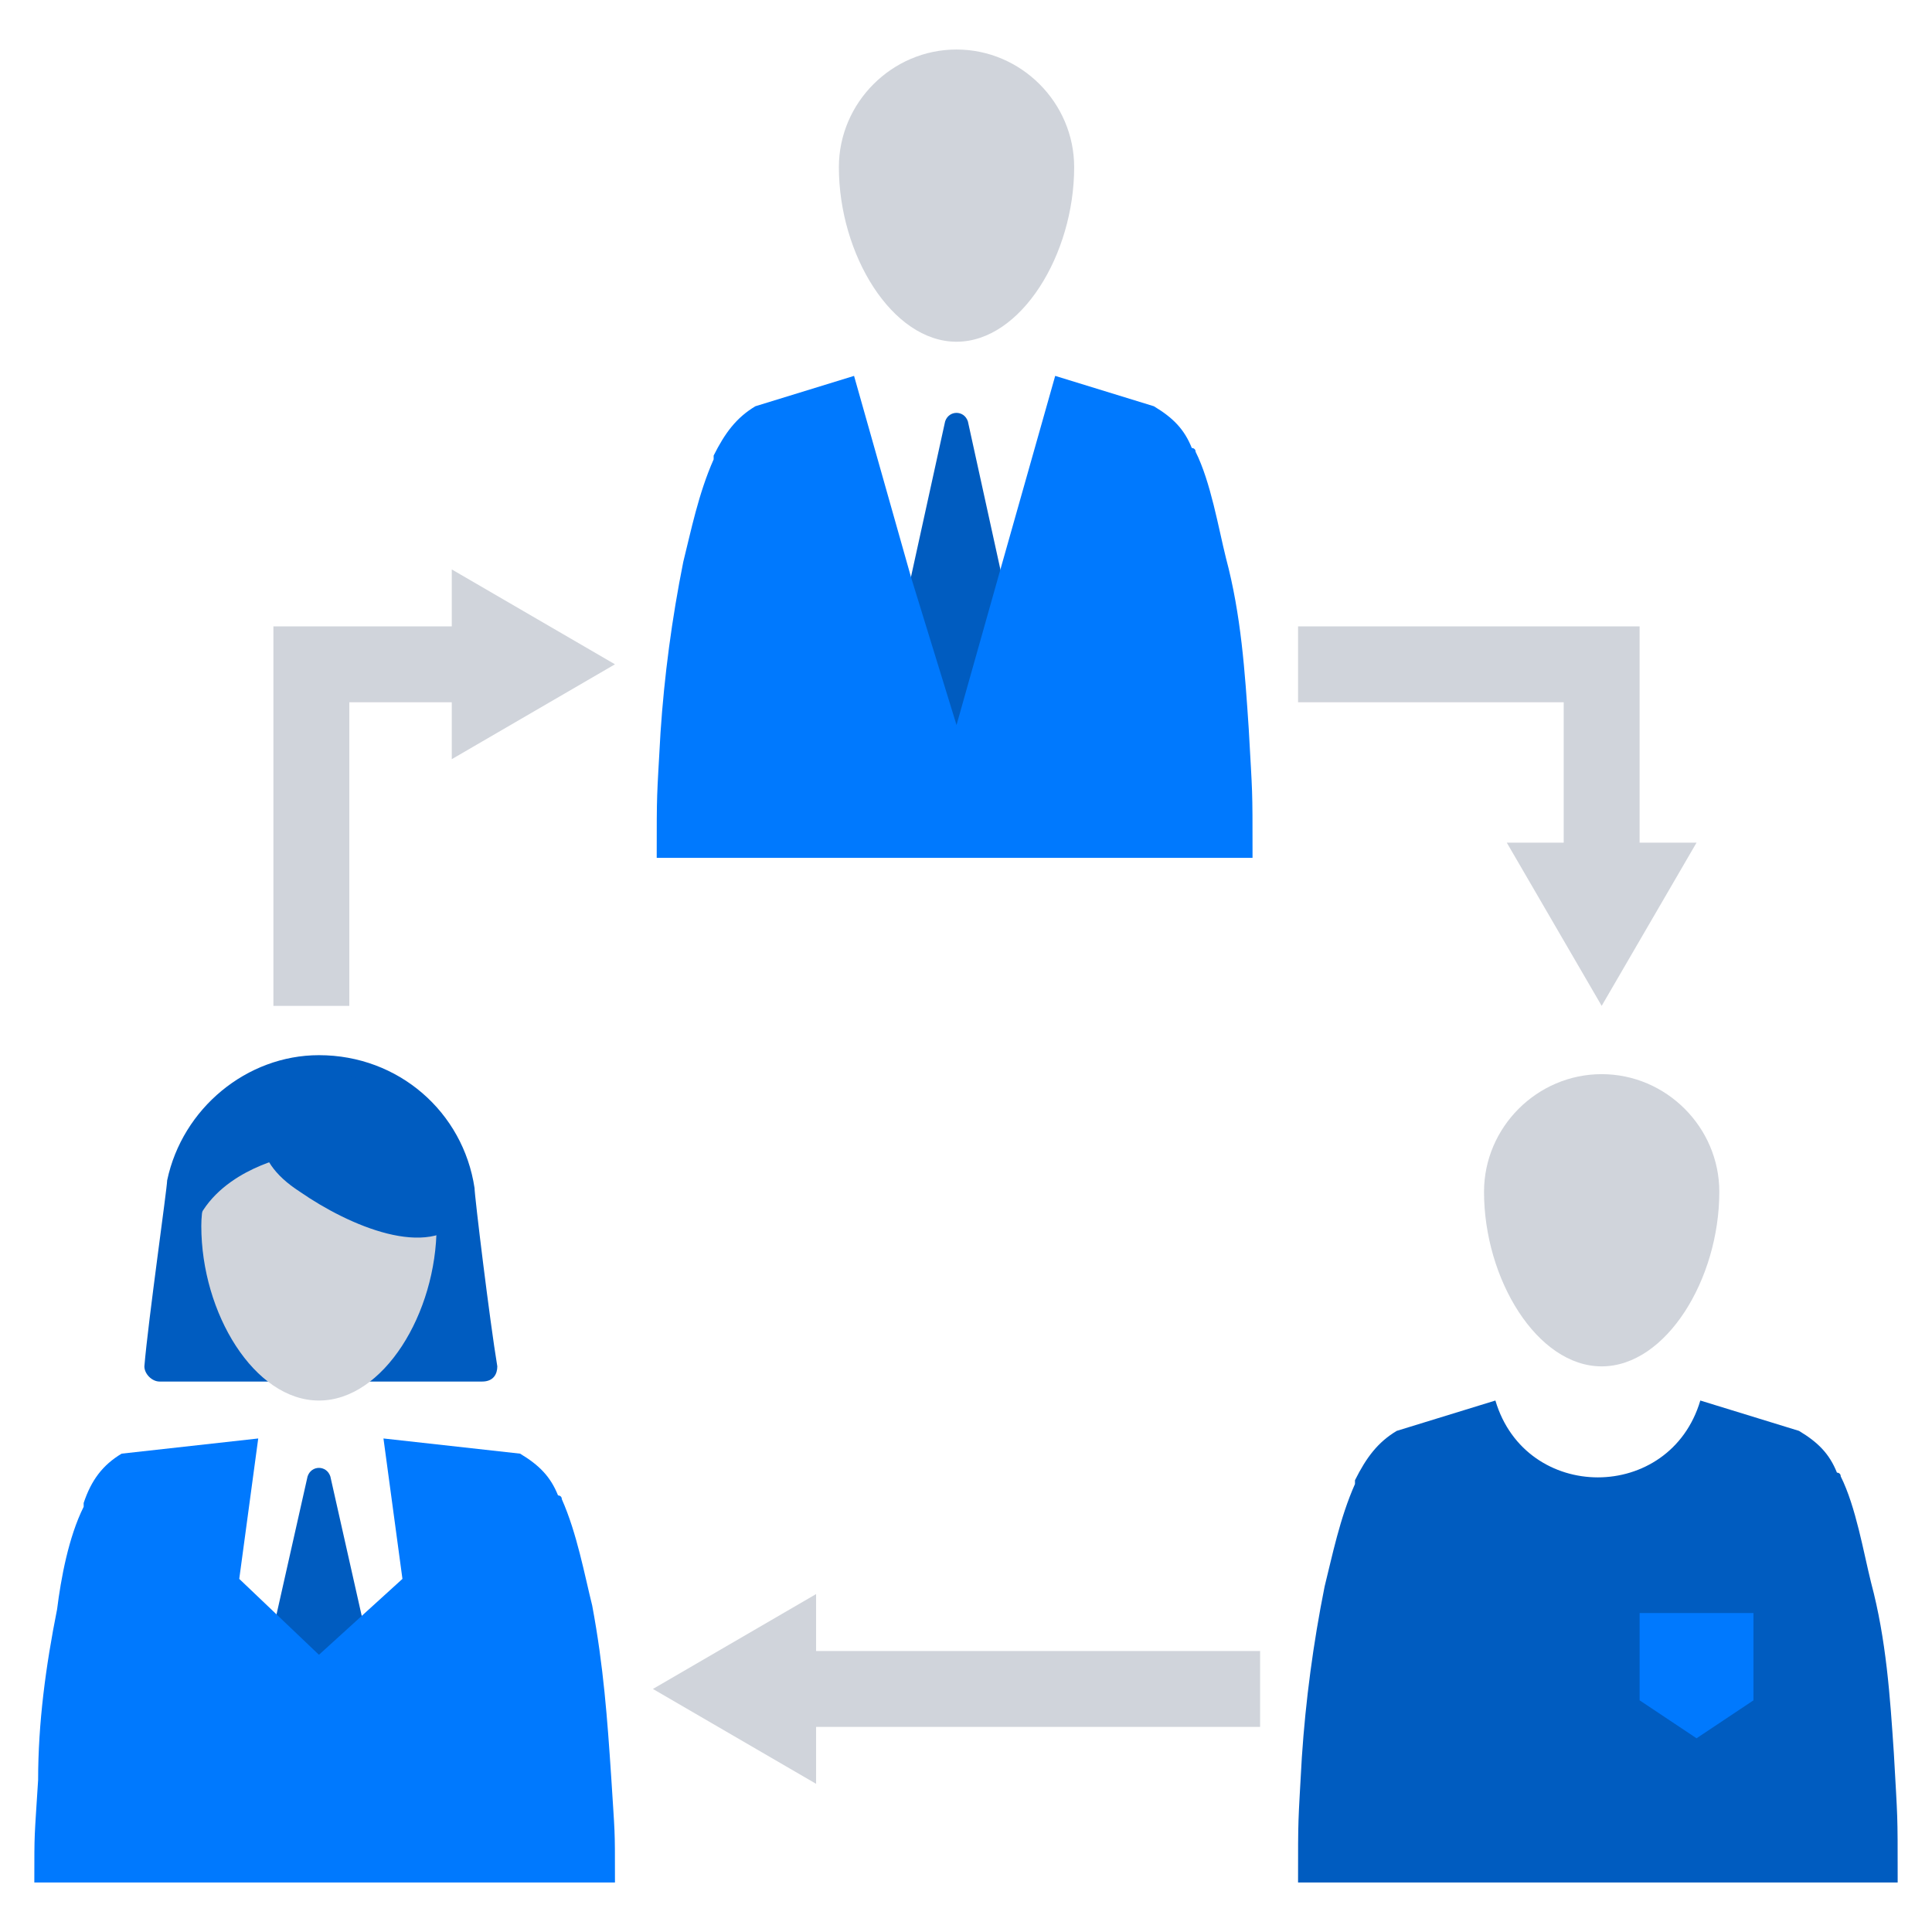 <?xml version="1.0" encoding="UTF-8"?>
<svg xmlns="http://www.w3.org/2000/svg" version="1.1" viewBox="0 0 140 140">
  <defs>
    <style>
      .cls-1 {
        fill: #0079fe;
      }

      .cls-2 {
        fill: #d0d4db;
      }

      .cls-3 {
        fill: #005cc0;
      }
    </style>
  </defs>
  <!-- Generator: Adobe Illustrator 28.6.0, SVG Export Plug-In . SVG Version: 1.2.0 Build 709)  -->
  <g>
    <g id="Layer_1">
      <g>
        <path class="cls-3" d="M72.612,41.812l-2.475-11.275c-.275-.825-1.375-.825-1.65,0l-2.475,11.275.55,11.825,4.95-.275,1.1-11.55Z"/>
        <path class="cls-2" d="M77.838,12.113c0,6.325-3.85,12.65-8.525,12.65s-8.525-6.325-8.525-12.65c0-4.675,3.85-8.525,8.525-8.525s8.525,3.85,8.525,8.525Z"/>
        <path class="cls-1" d="M90.763,61.888c0-4.95,0-4.125-.275-9.075-.275-4.125-.55-8.25-1.65-12.375-.55-2.2-1.1-5.5-2.2-7.7,0-.275-.275-.275-.275-.275-.55-1.375-1.375-2.2-2.75-3.025l-7.15-2.2-4.125,14.575-3.025,10.725-3.3-10.725-4.125-14.575-7.15,2.2c-1.375.825-2.2,1.925-3.025,3.575v.275c-1.1,2.475-1.65,5.225-2.2,7.425-.825,4.125-1.375,8.25-1.65,12.375-.275,4.95-.275,4.125-.275,9.075h43.175v-.275Z"/>
        <path class="cls-2" d="M124.588,86.362c0,6.325-3.85,12.65-8.525,12.65s-8.525-6.325-8.525-12.65c0-4.675,3.85-8.525,8.525-8.525s8.525,3.85,8.525,8.525Z"/>
        <path class="cls-3" d="M137.512,136.137c0-4.95,0-4.125-.275-9.075-.275-4.125-.55-8.25-1.65-12.375-.55-2.2-1.1-5.5-2.2-7.7,0-.275-.275-.275-.275-.275-.55-1.375-1.375-2.2-2.75-3.025l-7.15-2.2c-2.2,7.425-12.65,7.425-14.85,0l-7.15,2.2c-1.375.825-2.2,1.925-3.025,3.575v.275c-1.1,2.475-1.65,5.225-2.2,7.425-.825,4.125-1.375,8.25-1.65,12.375-.275,4.95-.275,4.125-.275,9.075h43.45v-.275Z"/>
        <path class="cls-3" d="M26.413,117.987l-2.475-11c-.275-.825-1.375-.825-1.65,0l-2.475,11,.55,11.55,4.95-.275,1.1-11.275Z"/>
        <path class="cls-3" d="M11.562,100.112c-.55,0-1.1-.55-1.1-1.1.275-3.3,1.65-12.925,1.65-13.475,1.1-5.225,5.775-9.075,11-9.075,5.775,0,10.45,4.125,11.275,9.625,0,.55,1.1,9.625,1.65,12.925,0,.55-.275,1.1-1.1,1.1H11.562Z"/>
        <path class="cls-2" d="M31.637,88.838c0,6.325-3.85,12.65-8.525,12.65s-8.525-6.325-8.525-12.65c0-4.675,3.85-8.25,8.525-8.25s8.525,3.575,8.525,8.25Z"/>
        <path class="cls-3" d="M33.562,88.287c-2.475,3.025-8.25.55-11.825-1.925-3.85-2.475-3.025-5.225-1.65-7.425s5.5-1.65,9.35,1.1c3.575,2.2,5.775,6.325,4.125,8.25Z"/>
        <path class="cls-3" d="M20.637,83.888s-5.225,1.1-6.6,5.225c-1.65-1.65.55-6.325.55-6.325,0,0,3.025-4.675,4.125-4.675s4.125.55,4.125.55l-2.2,5.225Z"/>
        <path class="cls-1" d="M44.562,136.137c0-3.85,0-3.025-.275-7.425-.275-4.125-.55-7.975-1.375-12.375-.55-2.2-1.1-5.225-2.2-7.7,0-.275-.275-.275-.275-.275-.55-1.375-1.375-2.2-2.75-3.025l-9.9-1.1,1.375,10.175-6.05,5.5-5.775-5.5,1.375-10.175-9.9,1.1c-1.375.825-2.2,1.925-2.75,3.575v.275c-1.1,2.2-1.65,5.225-1.925,7.425-.825,4.125-1.375,8.25-1.375,12.375-.275,4.4-.275,3.575-.275,7.425h42.075v-.275Z"/>
        <path class="cls-1" d="M127.062,123.213l-4.125,2.75-4.125-2.75v-6.325h8.25v6.325Z"/>
        <g>
          <polygon class="cls-2" points="118.812 61.062 118.812 45.388 94.062 45.388 94.062 50.888 113.312 50.888 113.312 61.062 109.188 61.062 116.063 72.888 122.938 61.062 118.812 61.062"/>
          <polygon class="cls-2" points="32.737 45.388 19.812 45.388 19.812 72.888 25.312 72.888 25.312 50.888 32.737 50.888 32.737 55.013 44.563 48.138 32.737 41.263 32.737 45.388"/>
          <polygon class="cls-2" points="59.137 115.513 47.313 122.388 59.137 129.262 59.137 125.138 91.312 125.138 91.312 119.638 59.137 119.638 59.137 115.513"/>
        </g>
      </g>
    </g>
  </g>
</svg>